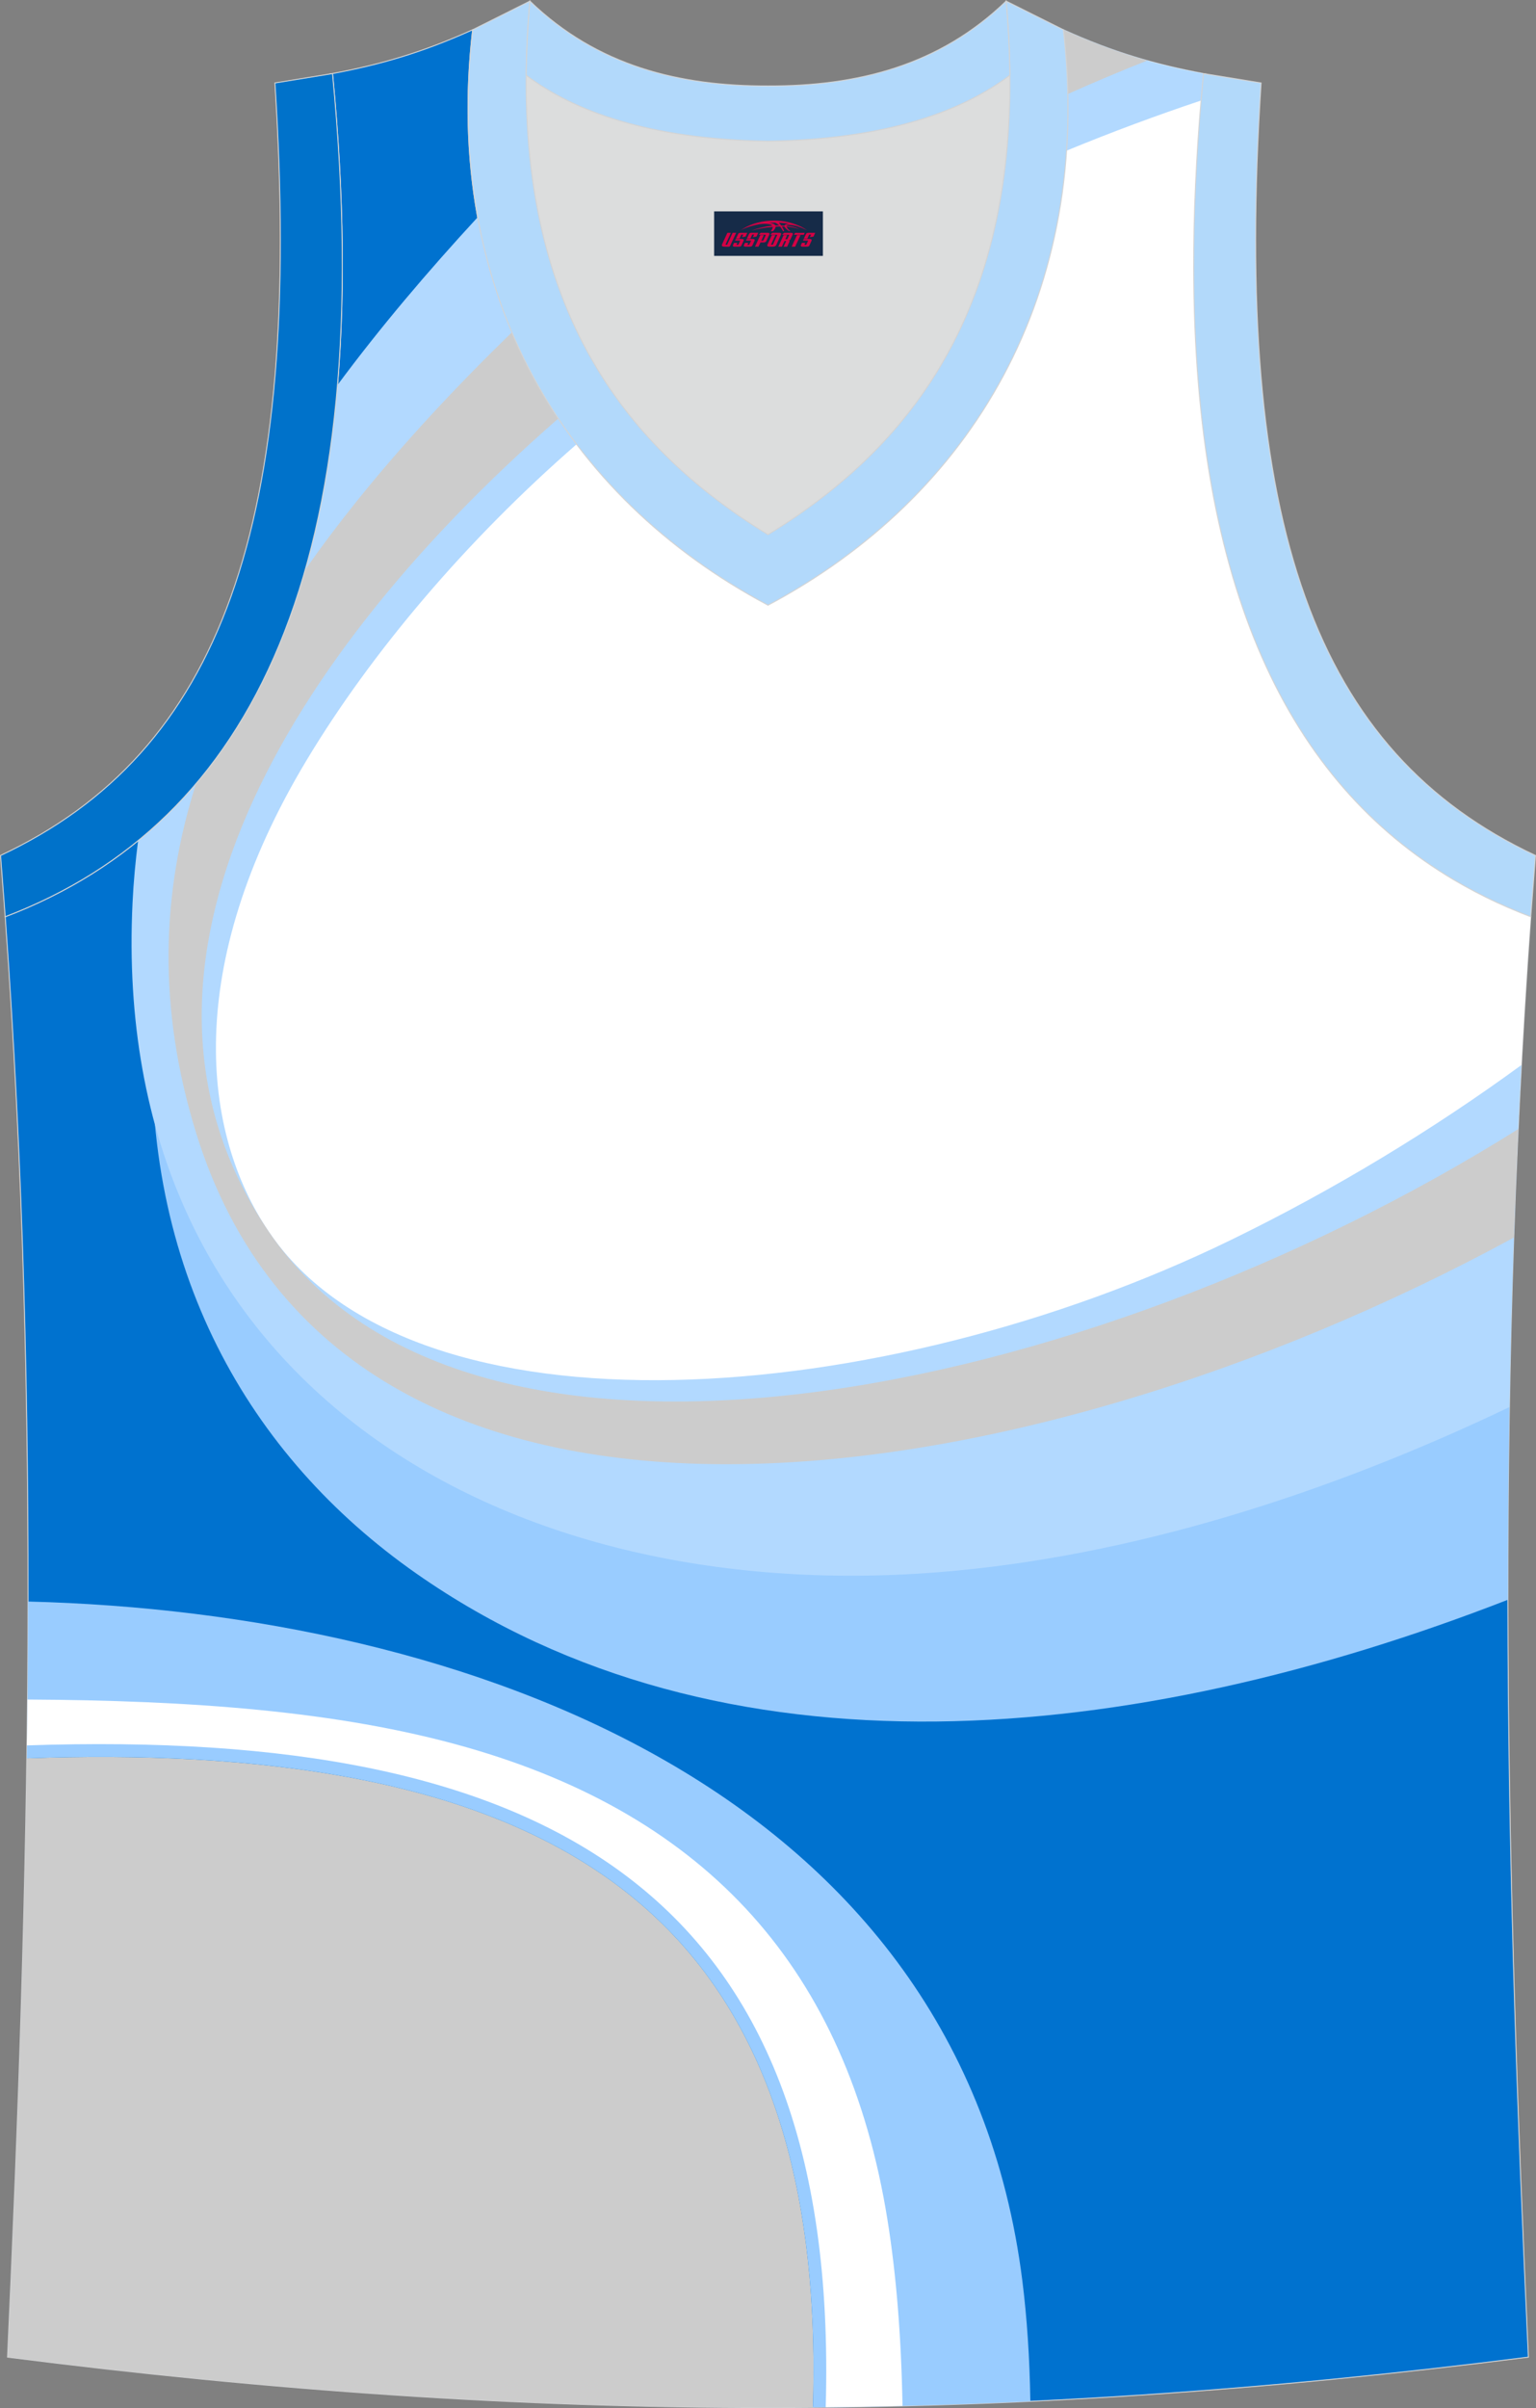 <?xml version="1.0" encoding="utf-8"?>
<!-- Generator: Adobe Illustrator 22.0.0, SVG Export Plug-In . SVG Version: 6.00 Build 0)  -->
<svg xmlns="http://www.w3.org/2000/svg" xmlns:xlink="http://www.w3.org/1999/xlink" version="1.1" id="图层_1" x="0px" y="0px" width="338.97px" height="531.11px" viewBox="0 0 338.97 531.11" enable-background="new 0 0 338.97 531.11" xml:space="preserve">
<rect x="0" y="0" width="338.97" height="531.11" fill="#808080" stroke="none"/>
<g>
	<path fill="#0072CF" stroke="#D3D4D5" stroke-width="0.216" stroke-miterlimit="22.926" d="M337.29,519.88   c-4.79-104.03-7.35-208.9,0.52-317.69h-0.01c-54.56-20.79-82.7-77.29-72.22-185.96l0.02,0c-10.65-2-19.75-4.62-30.94-9.67   c6.7,58.03-20.2,102.99-65.18,126.92C124.51,109.56,97.6,64.6,104.3,6.57c-11.19,5.04-20.28,7.66-30.94,9.66l0.02,0   C83.86,124.91,55.72,181.4,1.16,202.19l-0.01,0c7.87,108.78,5.31,213.65,0.52,317.69C118.03,534.71,220.92,534.71,337.29,519.88   L337.29,519.88L337.29,519.88z"/>
	<path fill="#FFFFFF" d="M334.64,257.96C213.11,317.85,41.12,370.37,39.07,232.53C38.4,187.78,75.11,137,124.06,93.57   c11.32,16.53,26.82,30.02,45.43,39.92c41.95-22.32,68.18-62.94,66.07-115.4c4.34-2.16,8.65-4.2,12.92-6.14   c5.65,1.84,11.14,3.15,17.13,4.28l-0.02,0C255.1,124.91,283.24,181.4,337.8,202.19h0.01C336.46,220.89,335.41,239.48,334.64,257.96   z"/>
	<path fill="#99CCFF" d="M253.38,13.43c-5.89,2.18-11.81,4.48-17.74,6.93c-0.11-4.51-0.43-9.11-0.97-13.79   C241.39,9.6,247.37,11.76,253.38,13.43L253.38,13.43z M121.85,90.23c-23.75,22.49-44.99,49.36-58.59,71.99   c-27.37,45.54-14.23,113.75,0.55,135.5c32.18,47.35,135.51,39.18,212.38,1.74c20.51-9.99,40.19-21.7,58.16-34.33   c-1.13,29.46-1.6,58.67-1.57,87.7c-82.59,32.13-173.38,41.41-240.85-5.74c-37.12-25.95-60.85-67.29-58.2-121.94   c0.94-19.44,5.16-37.73,11.82-55.07c8.74-11.07,15.7-24.54,20.71-40.65c12.96-20.43,28.84-39.61,45.96-57.96   C114.87,78.06,118.1,84.33,121.85,90.23z"/>
	<path fill="#B2D9FF" d="M265.05,22.17c-9.76,3.26-19.68,6.94-29.68,11.06c0.57-8.53,0.36-17.43-0.71-26.66   c11.19,5.04,20.28,7.67,30.94,9.67l-0.02,0C265.39,18.23,265.21,20.21,265.05,22.17L265.05,22.17z M127.24,97.99   c-24.32,21.17-45.29,45.9-59.61,69.73c-27.36,45.54-23.06,82.23-8.28,103.98c32.19,47.35,135.51,39.18,212.38,1.74   c22.77-11.09,44.52-24.3,64.02-38.54c-1.37,25.33-2.22,50.47-2.64,75.44c-40.11,19.17-83.66,33.05-125.98,36.42   c-97.38,7.77-182.96-42.84-177.88-147.65c0.22-4.64,0.65-9.2,1.23-13.71c24.58-20.11,39.97-52.61,44-100.48   c9.46-12.77,19.92-25.06,30.93-37C108.86,66.83,116.4,83.65,127.24,97.99z"/>
	<path fill="#CCCCCC" d="M253.14,13.37c-5.83,2.31-11.67,4.76-17.5,7.37c-0.1-4.63-0.42-9.35-0.98-14.17   C241.3,9.56,247.21,11.7,253.14,13.37L253.14,13.37z M123.21,92.31C59.34,148.04,22.09,216.88,59.35,271.7   c44.25,65.11,180.09,37.28,275.69-22.67c-0.37,7.99-0.7,15.97-0.97,23.93c-110.15,59.86-258.57,81.12-290.79-23.07   c-8.56-27.69-7.64-53.11-0.03-77.02c10.52-12.39,18.66-28.01,24.13-47.22c3.55-5.1,7.35-10.14,11.37-15.14   c10.26-12.77,21.9-25.25,34.22-37.22C115.8,79.99,119.23,86.34,123.21,92.31z"/>
	<path fill="#CCCCCC" d="M5.93,387.8c-0.61,44.33-2.23,88.27-4.25,132.08c61.69,7.86,119.59,11.56,177.73,11.08   c1.16-38.51-5.3-79.25-33.27-106.67c-18.21-17.85-42.32-27.09-66.97-31.89C55.61,387.82,30.48,386.93,5.93,387.8z"/>
	<path fill="#99CCFF" d="M6.19,353.23c96.92,2.44,205.85,41.73,219.43,149.84c1.02,8.16,1.61,16.98,1.76,26.56   c-16.06,0.76-32.03,1.2-47.97,1.33c1.16-38.51-5.3-79.25-33.27-106.67c-18.21-17.85-42.32-27.09-66.97-31.89   c-23.54-4.59-48.68-5.48-73.23-4.6C6.09,376.31,6.18,364.78,6.19,353.23z"/>
	<path fill="#FFFFFF" d="M6.07,374.84c35.48,0.2,68.36,2.41,96.81,10.51c53.23,15.17,84.1,49.14,92.96,104.18   c1.95,12.1,3.05,25.68,3.33,41.1c-5.65,0.14-11.3,0.23-16.95,0.29c3.3-113.98-61.93-149.86-176.27-145.96   C6.01,381.6,6.04,378.22,6.07,374.84z"/>
	<path fill="#DCDDDD" d="M169.49,31.15c26.47-0.42,42.94-6.71,53.31-14.5c0.02-0.06,0.04-0.12,0.05-0.17   c0.48,51.69-21.13,81.77-53.36,101.45c-32.24-19.68-53.84-49.76-53.36-101.45c0.02,0.06,0.03,0.12,0.05,0.17   C126.55,24.44,143.03,30.73,169.49,31.15C169.5,31.15,169.49,31.15,169.49,31.15z"/>
	<path fill="#0072CA" stroke="#D3D4D5" stroke-width="0.216" stroke-miterlimit="22.926" d="M1.15,202.19   c54.56-20.79,82.7-77.29,72.23-185.96L60.67,18.3c6.3,97.73-12.02,147.62-60.55,170.38L1.15,202.19z"/>
	<path fill="#B2D9FB" stroke="#D3D4D5" stroke-width="0.216" stroke-miterlimit="22.926" d="M116.94,0.25   c-5.53,61.77,17.08,96.01,52.55,117.67c35.47-21.65,58.08-55.89,52.55-117.67l12.63,6.31c6.7,58.04-20.2,103-65.18,126.92   C124.51,109.56,97.61,64.6,104.31,6.57L116.94,0.25z"/>
	<path fill="#B2D9FB" stroke="#D3D4D5" stroke-width="0.216" stroke-miterlimit="22.926" d="M116.94,0.25   c14.83,14.31,32.94,18.76,52.55,18.71c19.61,0.05,37.73-4.4,52.55-18.71c0.5,5.63,0.77,11.02,0.82,16.2   c-0.02,0.06-0.04,0.13-0.06,0.19c-10.37,7.8-26.85,14.08-53.31,14.5c-26.46-0.42-42.94-6.71-53.31-14.5   c-0.02-0.06-0.04-0.13-0.06-0.19C116.18,11.27,116.44,5.88,116.94,0.25L116.94,0.25z"/>
	<path fill="#B2D9FA" stroke="#D3D4D5" stroke-width="0.216" stroke-miterlimit="22.926" d="M337.81,202.19   c-0.85-0.32-1.7-0.66-2.54-1c-0.84-0.34-1.67-0.69-2.49-1.05c-0.83-0.36-1.65-0.73-2.46-1.1c-0.81-0.38-1.62-0.76-2.42-1.16   c-0.8-0.4-1.6-0.8-2.38-1.21c-0.79-0.42-1.56-0.84-2.34-1.27c-0.77-0.44-1.54-0.87-2.3-1.32c-36.48-21.6-57.34-64.3-57.45-135.04   c0-1.48,0.01-2.96,0.02-4.46c0.02-1.5,0.04-3.01,0.07-4.53c0.04-1.53,0.08-3.06,0.13-4.61c0.06-1.55,0.12-3.11,0.19-4.68   c0.07-1.57,0.15-3.16,0.24-4.75c0.09-1.59,0.19-3.21,0.29-4.83c0.11-1.62,0.23-3.26,0.35-4.91c0.13-1.65,0.26-3.31,0.41-4.98   c0.15-1.67,0.3-3.35,0.46-5.06l0.01,0l12.7,2.07c-6.31,97.73,12.02,147.62,60.55,170.38L337.81,202.19L337.81,202.19L337.81,202.19   z"/>
	
</g>
<g id="tag_logo">
	<rect y="46.62" fill="#162B48" width="24" height="9.818" x="157.6"/>
	<g>
		<path fill="#D30044" d="M173.56,49.81l0.005-0.011c0.131-0.311,1.085-0.262,2.351,0.071c0.715,0.24,1.44,0.54,2.193,0.9    c-0.218-0.147-0.447-0.289-0.682-0.42l0.011,0.005l-0.011-0.005c-1.478-0.845-3.218-1.418-5.1-1.62    c-1.282-0.115-1.658-0.082-2.411-0.055c-2.449,0.142-4.68,0.905-6.458,2.095c1.26-0.638,2.722-1.075,4.195-1.336    c1.467-0.18,2.476-0.033,2.771,0.344c-1.691,0.175-3.469,0.633-4.555,1.075c1.156-0.338,2.967-0.665,4.647-0.813    c0.016,0.251-0.115,0.567-0.415,0.96h0.475c0.376-0.382,0.584-0.725,0.595-1.004c0.333-0.022,0.66-0.033,0.971-0.033    C172.39,50.25,172.6,50.6,172.8,50.99h0.262c-0.125-0.344-0.295-0.687-0.518-1.036c0.207,0,0.393,0.005,0.567,0.011    c0.104,0.267,0.496,0.66,1.058,1.025h0.245c-0.442-0.365-0.753-0.753-0.835-1.004c1.047,0.065,1.696,0.224,2.885,0.513    C175.38,50.07,174.64,49.9,173.56,49.81z M171.12,49.72c-0.164-0.295-0.655-0.485-1.402-0.551    c0.464-0.033,0.922-0.055,1.364-0.055c0.311,0.147,0.589,0.344,0.84,0.589C171.66,49.7,171.39,49.71,171.12,49.72z M173.1,49.77c-0.224-0.016-0.458-0.027-0.715-0.044c-0.147-0.202-0.311-0.398-0.502-0.6c0.082,0,0.164,0.005,0.24,0.011    c0.72,0.033,1.429,0.125,2.138,0.273C173.59,49.37,173.21,49.53,173.1,49.77z"/>
		<path fill="#D30044" d="M160.52,51.35L159.35,53.9C159.17,54.27,159.44,54.41,159.92,54.41l0.873,0.005    c0.115,0,0.251-0.049,0.327-0.175l1.342-2.891H161.68L160.46,53.98H160.29c-0.147,0-0.185-0.033-0.147-0.125l1.156-2.504H160.52L160.52,51.35z M162.38,52.7h1.271c0.36,0,0.584,0.125,0.442,0.425L163.62,54.16C163.52,54.38,163.25,54.41,163.02,54.41H162.1c-0.267,0-0.442-0.136-0.349-0.333l0.235-0.513h0.742L162.55,53.94C162.53,53.99,162.57,54,162.63,54h0.18    c0.082,0,0.125-0.016,0.147-0.071l0.376-0.813c0.011-0.022,0.011-0.044-0.055-0.044H162.21L162.38,52.7L162.38,52.7z M163.2,52.63h-0.78l0.475-1.025c0.098-0.218,0.338-0.256,0.578-0.256H164.92L164.53,52.19L163.75,52.31l0.262-0.562H163.72c-0.082,0-0.12,0.016-0.147,0.071L163.2,52.63L163.2,52.63z M164.79,52.7L164.62,53.07h1.069c0.06,0,0.06,0.016,0.049,0.044    L165.36,53.93C165.34,53.98,165.3,54,165.22,54H165.04c-0.055,0-0.104-0.011-0.082-0.06l0.175-0.376H164.39L164.16,54.08C164.06,54.27,164.24,54.41,164.51,54.41h0.916c0.24,0,0.502-0.033,0.605-0.251l0.475-1.031c0.142-0.3-0.082-0.425-0.442-0.425H164.79L164.79,52.7z M165.6,52.63l0.371-0.818c0.022-0.055,0.06-0.071,0.147-0.071h0.295L166.15,52.3l0.791-0.115l0.387-0.845H165.88c-0.24,0-0.48,0.038-0.578,0.256L164.83,52.63L165.6,52.63L165.6,52.63z M168,53.09h0.278c0.087,0,0.153-0.022,0.202-0.115    l0.496-1.075c0.033-0.076-0.011-0.12-0.125-0.12H167.45l0.431-0.431h1.522c0.355,0,0.485,0.153,0.393,0.355l-0.676,1.445    c-0.06,0.125-0.175,0.333-0.644,0.327l-0.649-0.005L167.39,54.41H166.61l1.178-2.558h0.785L168,53.09L168,53.09z     M170.59,53.9c-0.022,0.049-0.06,0.076-0.142,0.076h-0.191c-0.082,0-0.109-0.027-0.082-0.076l0.944-2.051h-0.785l-0.987,2.138    c-0.125,0.273,0.115,0.415,0.453,0.415h0.72c0.327,0,0.649-0.071,0.769-0.322l1.085-2.384c0.093-0.202-0.06-0.355-0.415-0.355    h-1.533l-0.431,0.431h1.38c0.115,0,0.164,0.033,0.131,0.104L170.59,53.9L170.59,53.9z M173.31,52.77h0.278    c0.087,0,0.158-0.022,0.202-0.115l0.344-0.753c0.033-0.076-0.011-0.12-0.125-0.12h-1.402l0.425-0.431h1.527    c0.355,0,0.485,0.153,0.393,0.355l-0.529,1.124c-0.044,0.093-0.147,0.18-0.393,0.18c0.224,0.011,0.256,0.158,0.175,0.327    l-0.496,1.075h-0.785l0.54-1.167c0.022-0.055-0.005-0.087-0.104-0.087h-0.235L172.54,54.41h-0.785l1.178-2.558h0.785L173.31,52.77L173.31,52.77z M175.88,51.86L174.7,54.41h0.785l1.184-2.558H175.88L175.88,51.86z M177.39,51.79l0.202-0.431h-2.1l-0.295,0.431    H177.39L177.39,51.79z M177.37,52.7h1.271c0.36,0,0.584,0.125,0.442,0.425l-0.475,1.031c-0.104,0.218-0.371,0.251-0.605,0.251    h-0.916c-0.267,0-0.442-0.136-0.349-0.333l0.235-0.513h0.742L177.54,53.94c-0.022,0.049,0.022,0.06,0.082,0.06h0.18    c0.082,0,0.125-0.016,0.147-0.071l0.376-0.813c0.011-0.022,0.011-0.044-0.049-0.044h-1.069L177.37,52.7L177.37,52.7z     M178.18,52.63H177.4l0.475-1.025c0.098-0.218,0.338-0.256,0.578-0.256h1.451l-0.387,0.845l-0.791,0.115l0.262-0.562h-0.295    c-0.082,0-0.12,0.016-0.147,0.071L178.18,52.63z"/>
	</g>
</g>
</svg>
